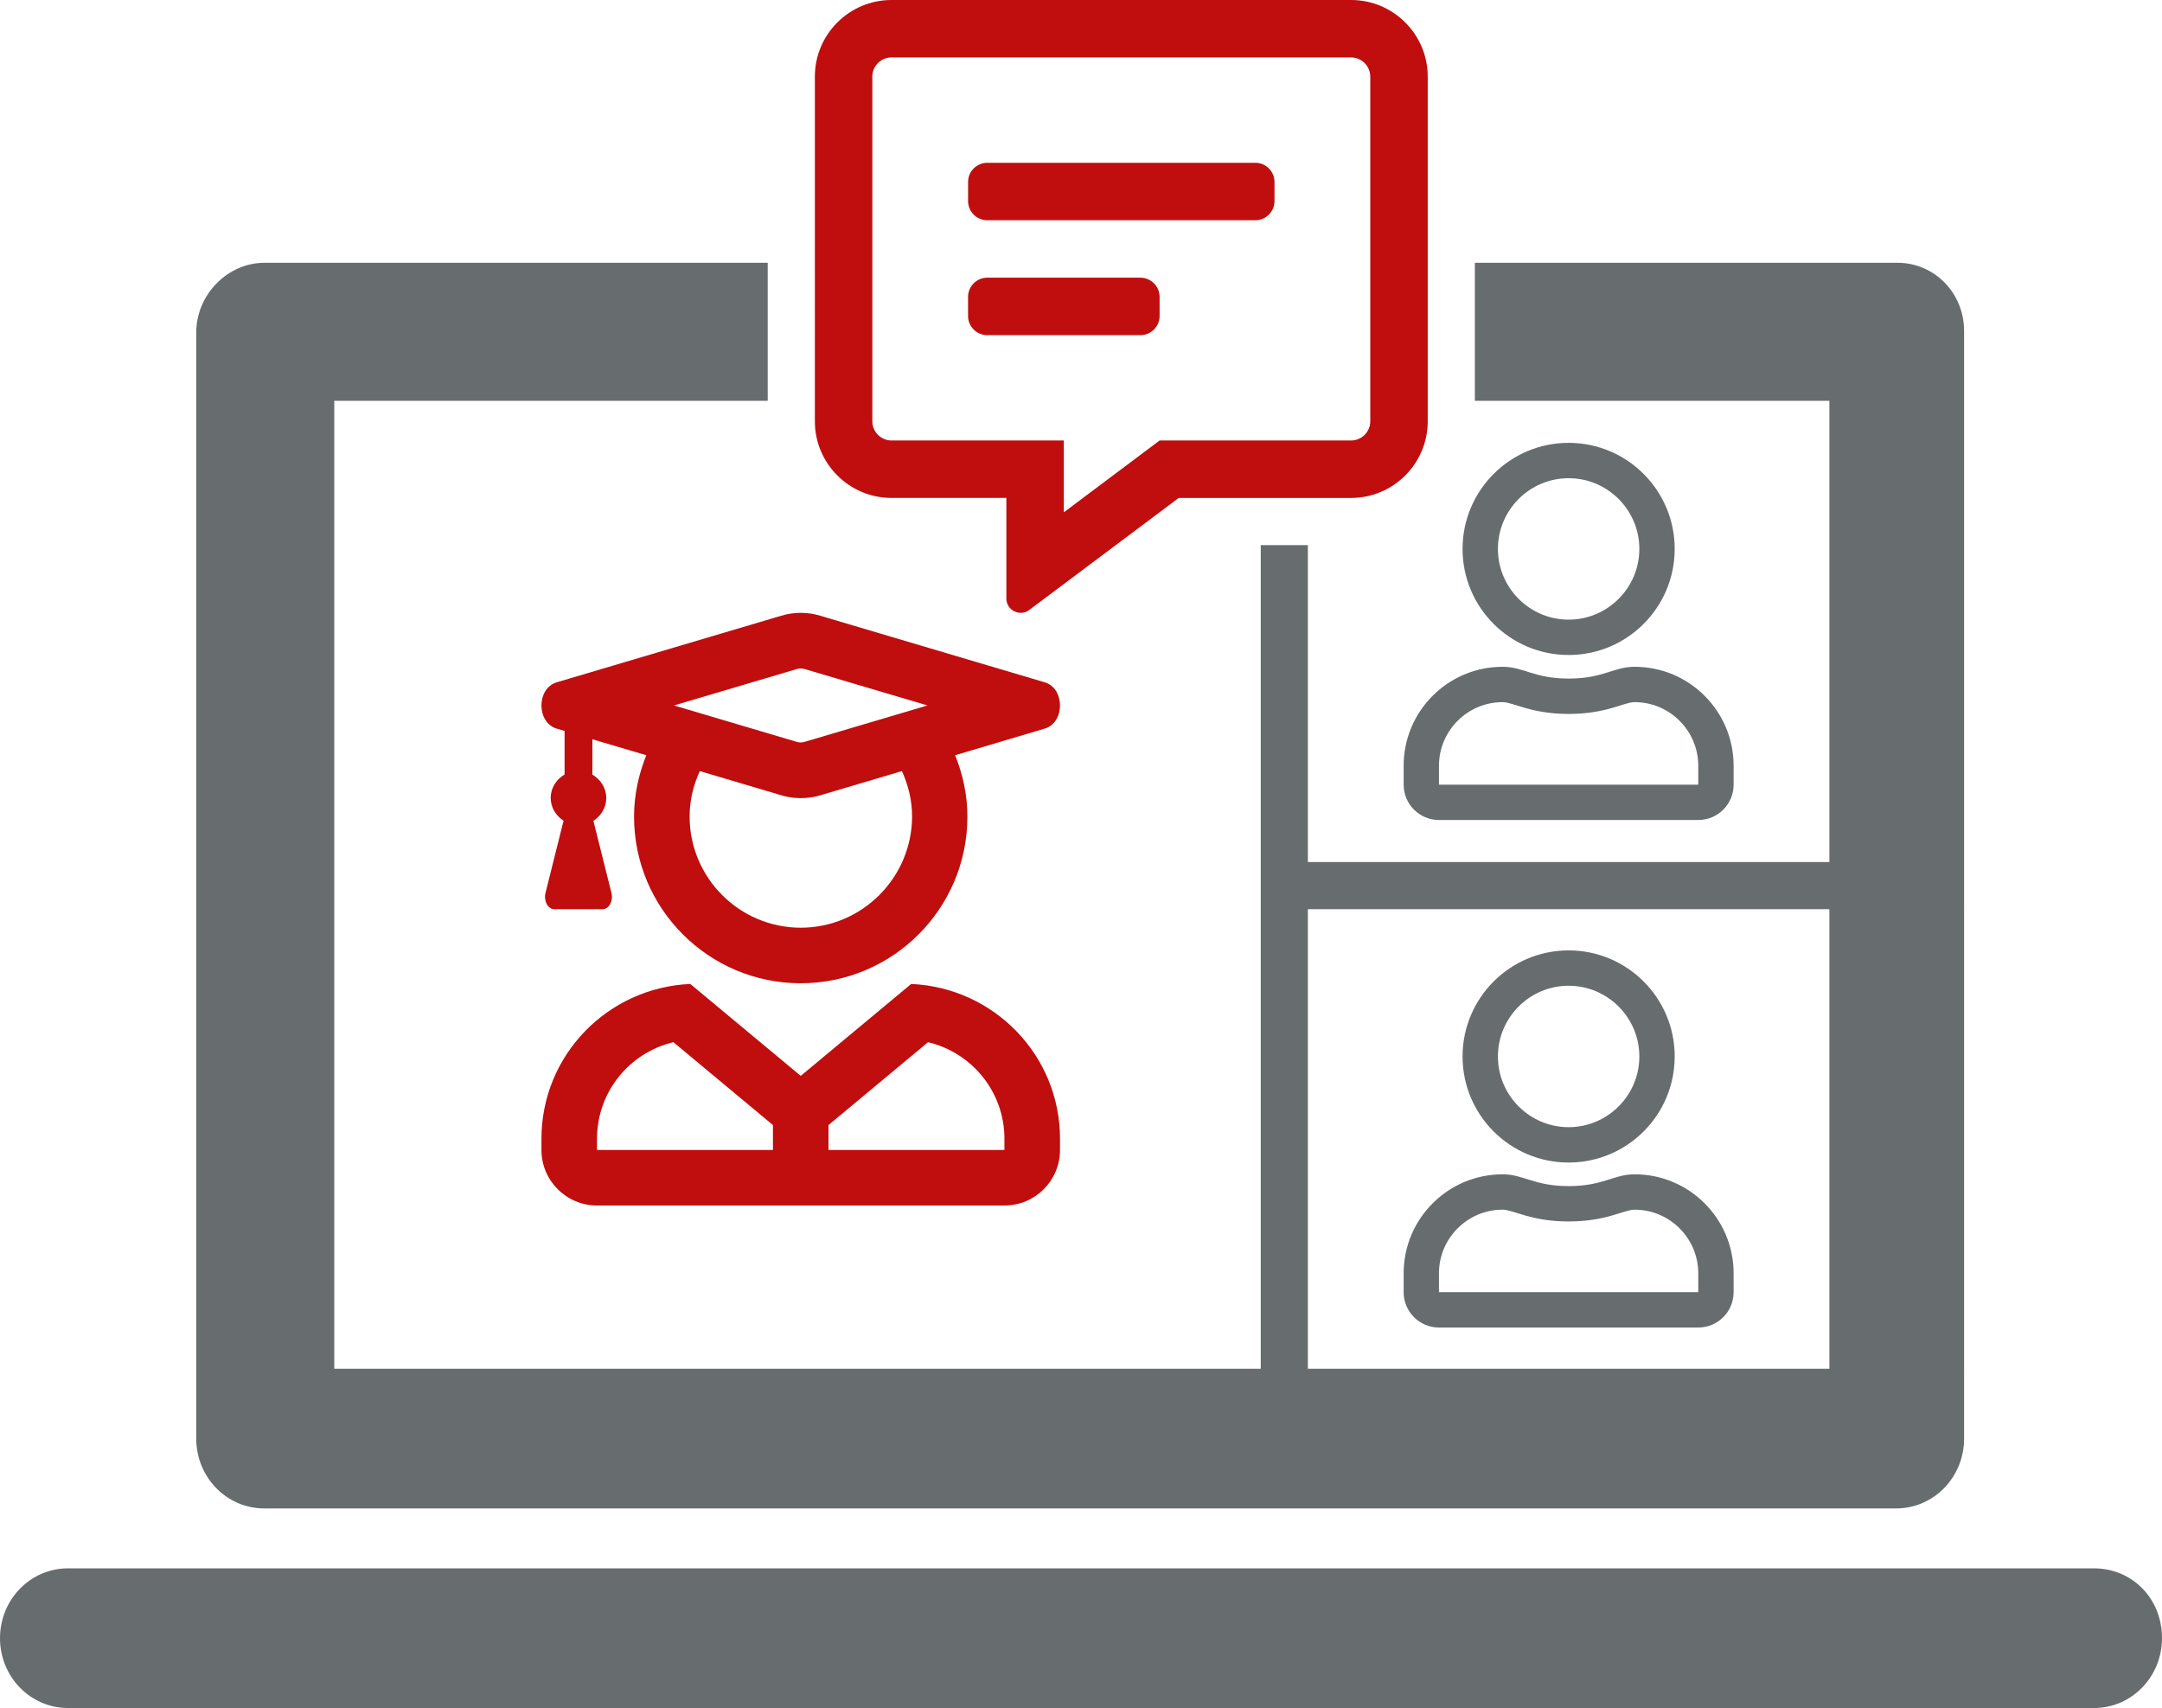 <?xml version="1.0" encoding="UTF-8"?>
<svg xmlns="http://www.w3.org/2000/svg" xmlns:xlink="http://www.w3.org/1999/xlink" version="1.1" id="Ebene_3" x="0px" y="0px" width="130px" height="102.702px" viewBox="0 0 130 102.702" style="enable-background:new 0 0 130 102.702;" xml:space="preserve">
<style type="text/css">
	.st0{fill:#676C6F;}
	.st1{fill:#C00D0E;}
</style>
<path class="st0" d="M125.9,94.302H4.1C1.8,94.302,0,96.202,0,98.502  s1.8,4.2,4.1,4.2h121.8c2.3,0,4.1-1.9,4.1-4.2  C130,96.102,128.2,94.302,125.9,94.302z"></path>
<path class="st1" d="M63.738,68.477v0.668c0,1.844-1.496,3.341-3.341,3.341H35.898  c-1.844,0-3.341-1.496-3.341-3.341v-0.668c0-5.024,3.974-9.096,8.951-9.312  l6.64,5.526l6.64-5.526C59.763,59.381,63.738,63.452,63.738,68.477z   M33.476,41.026l13.495-4.002c0.39-0.119,0.779-0.174,1.176-0.174  c0.397,0,0.786,0.055,1.176,0.174l13.495,4.002c1.225,0.363,1.225,2.422,0,2.784  l-5.387,1.601c0.46,1.141,0.738,2.381,0.738,3.689  c0,5.533-4.489,10.022-10.022,10.022c-5.533,0-10.022-4.489-10.022-10.022  c0-1.308,0.278-2.548,0.738-3.689l-3.244-0.96v2.123  c0.487,0.291,0.835,0.8,0.835,1.412c0,0.584-0.32,1.072-0.773,1.372  l1.086,4.336c0.119,0.48-0.146,0.974-0.529,0.974h-2.909  c-0.383,0-0.648-0.494-0.529-0.974l1.086-4.343  c-0.452-0.3-0.773-0.787-0.773-1.372c0-0.612,0.348-1.121,0.835-1.412v-2.617  l-0.473-0.139C32.251,43.448,32.251,41.389,33.476,41.026z M46.477,67.649  l-5.986-4.984c-2.652,0.634-4.594,3-4.594,5.812v0.668H46.477V67.649z   M40.526,42.418l7.392,2.192c0.16,0.049,0.306,0.042,0.452,0l7.398-2.192  l-7.392-2.192c-0.222-0.062-0.383-0.02-0.452,0L40.526,42.418z M54.844,49.1  c0-0.974-0.231-1.9-0.613-2.735l-4.9,1.454c-0.46,0.139-1.322,0.306-2.352,0  l-4.901-1.454c-0.383,0.835-0.612,1.753-0.612,2.735  c0,3.682,3,6.682,6.682,6.682C51.829,55.782,54.829,52.782,54.844,49.1z   M60.397,68.477c0-2.812-1.942-5.178-4.594-5.812l-5.986,4.984v1.496h10.579V68.477  z"></path>
<path class="st0" d="M104.242,76.563v1.134c0,1.174-0.952,2.126-2.126,2.126H86.526  c-1.174,0-2.126-0.952-2.126-2.126v-1.134c0-3.286,2.667-5.953,5.953-5.953  c1.276,0,1.882,0.709,3.969,0.709c2.091,0,2.693-0.709,3.969-0.709  C101.575,70.61,104.242,73.277,104.242,76.563z M102.116,76.563  c0-2.108-1.718-3.827-3.827-3.827c-0.651,0-1.678,0.709-3.969,0.709  c-2.272,0-3.322-0.709-3.969-0.709c-2.108,0-3.827,1.718-3.827,3.827v1.134h15.591  V76.563z M87.943,63.524c0-3.521,2.857-6.378,6.378-6.378s6.378,2.857,6.378,6.378  c0,3.521-2.857,6.378-6.378,6.378S87.943,67.045,87.943,63.524z M90.069,63.524  c0,2.343,1.909,4.252,4.252,4.252s4.252-1.909,4.252-4.252  s-1.909-4.252-4.252-4.252S90.069,61.181,90.069,63.524z"></path>
<path class="st0" d="M104.242,46.046v1.134c0,1.174-0.952,2.126-2.126,2.126H86.526  c-1.174,0-2.126-0.952-2.126-2.126V46.046c0-3.286,2.667-5.953,5.953-5.953  c1.276,0,1.882,0.709,3.969,0.709c2.091,0,2.693-0.709,3.969-0.709  C101.575,40.093,104.242,42.76,104.242,46.046z M102.116,46.046  c0-2.108-1.718-3.827-3.827-3.827c-0.651,0-1.678,0.709-3.969,0.709  c-2.272,0-3.322-0.709-3.969-0.709c-2.108,0-3.827,1.718-3.827,3.827v1.134h15.591  V46.046z M87.943,33.006c0-3.521,2.857-6.378,6.378-6.378s6.378,2.857,6.378,6.378  c0,3.521-2.857,6.378-6.378,6.378S87.943,36.528,87.943,33.006z M90.069,33.006  c0,2.343,1.909,4.252,4.252,4.252s4.252-1.909,4.252-4.252  s-1.909-4.252-4.252-4.252S90.069,30.664,90.069,33.006z"></path>
<path class="st0" d="M114.1,15.801H88.683v8.3H110v27.732H78.642V32.776h-2.834v49.525  H20.1V24.101h26.063v-8.3H15.9c-2.2,0-4.1,1.9-4.1,4.2v66.5  c0,2.3,1.8,4.2,4.1,4.2H114c2.3,0,4.1-1.9,4.1-4.2V19.901  C118.1,17.601,116.3,15.801,114.1,15.801z M110,82.301H78.642V54.668H110V82.301z"></path>
<path class="st1" d="M85.848,4.606v20.728c0,2.54-2.066,4.606-4.606,4.606H70.877  l-8.989,6.737c-0.159,0.121-0.339,0.172-0.511,0.172  c-0.447,0-0.864-0.352-0.864-0.864v-6.046h-6.909c-2.54,0-4.606-2.066-4.606-4.606  V4.606C48.997,2.066,51.064,0,53.604,0h27.638C83.782,0,85.848,2.066,85.848,4.606z   M82.393,4.606c0-0.633-0.519-1.152-1.152-1.152H53.604  c-0.633,0-1.152,0.519-1.152,1.152v20.728c0,0.633,0.519,1.152,1.152,1.152h10.364  v4.318l4.837-3.627l0.921-0.691h11.516c0.633,0,1.152-0.519,1.152-1.152V4.606z   M76.635,10.94v1.152c0,0.633-0.519,1.152-1.152,1.152H59.362  c-0.633,0-1.152-0.519-1.152-1.152v-1.152c0-0.633,0.519-1.152,1.152-1.152h16.122  C76.116,9.788,76.635,10.307,76.635,10.94z M69.726,17.849v1.152  c0,0.633-0.519,1.152-1.152,1.152h-9.213c-0.633,0-1.152-0.519-1.152-1.152V17.849  c0-0.633,0.519-1.152,1.152-1.152h9.213C69.207,16.698,69.726,17.217,69.726,17.849  z"></path>
</svg>
